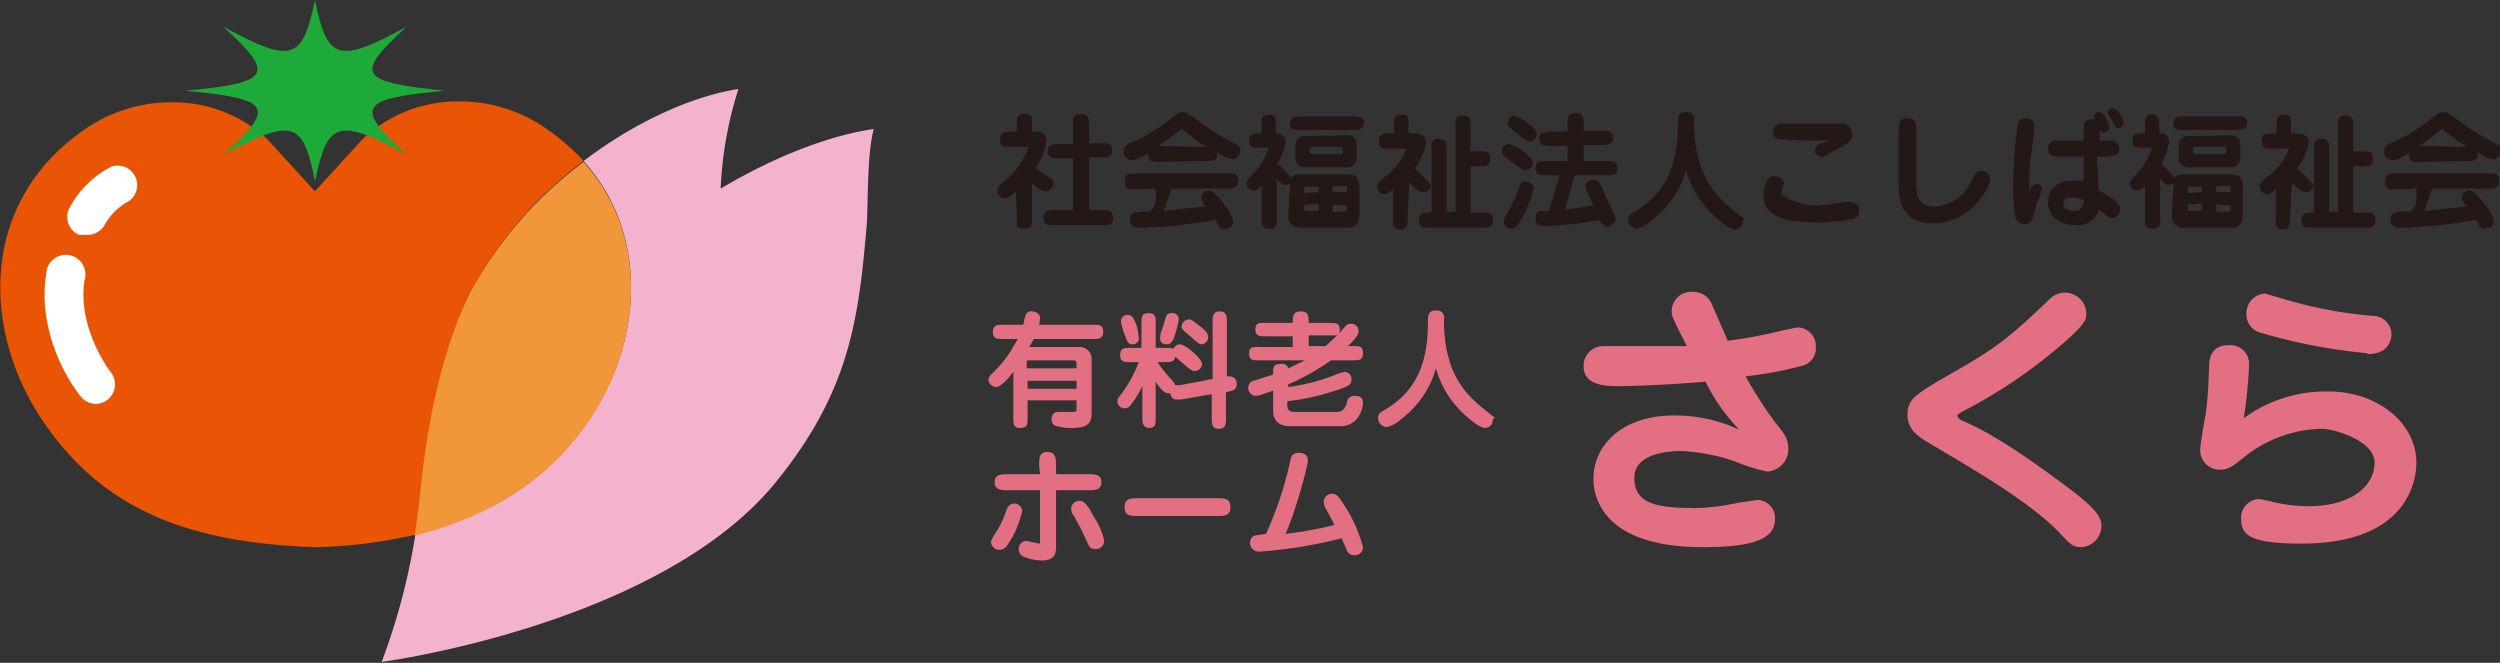 <svg xmlns="http://www.w3.org/2000/svg" viewBox="0 0 281 74.5"><rect x="0" y="0" width="281" height="74.5" fill="#333333" stroke="none"/><title>logo-sakura</title><g id="レイヤー_2" data-name="レイヤー 2"><g id="レイヤー_1-2" data-name="レイヤー 1"><path d="M53.1,32.4A45.3,45.3,0,0,1,65.6,18.1a23.8,23.8,0,0,0-4-3.5,17,17,0,0,0-9.9-3.2,15.5,15.5,0,0,0-11,4.3l-5.3,5.8-5.3-5.8a15.5,15.5,0,0,0-10.9-4.2,17,17,0,0,0-9.9,3.2C-2.5,23-1.9,37.4,4.8,47.3S21,61,35.4,61.5h.2a55.9,55.9,0,0,0,11.1-1.4c.3-1.8.5-3.6.7-5.4C48.4,44.8,50.6,37,53.1,32.4Z" style="fill:#e95504"/><path d="M81,21.2A43,43,0,0,1,83,10c-5.1.8-11.5,3.6-17.4,8.1,7.6,8.5,6.4,20.6.6,29.1-4.5,6.6-10.9,10.8-19.5,12.8a72.5,72.5,0,0,1-3.8,14.4c5.7-.8,32.5-5.7,44.3-20.2,8.2-10.1,9.3-18.1,10.2-28.7.2-2.1,0-7.9.8-11C94,15.1,87.9,17.1,81,21.2Z" style="fill:#f3b3cf"/><path d="M66.2,47.3c5.8-8.6,7-20.6-.6-29.1A45.3,45.3,0,0,0,53.1,32.4c-2.5,4.6-4.8,12.5-5.8,22.4-.2,1.8-.4,3.6-.7,5.4C55.2,58.1,61.7,53.8,66.2,47.3Z" style="fill:#f29739"/><path d="M9.7,26.4H8.9a2.2,2.2,0,0,1-1.2-2.8,10.9,10.9,0,0,1,4.9-4.9,2.2,2.2,0,0,1,1.9,3.9,6.9,6.9,0,0,0-2.7,2.6A2.2,2.2,0,0,1,9.7,26.4Z" style="fill:#fff"/><path d="M10.8,45.4a2.2,2.2,0,0,1-1.7-.8c-2.3-2.9-4.8-8.3-3.9-13.8a2.2,2.2,0,1,1,4.3.7c-.7,4.4,1.7,8.7,3,10.4a2.2,2.2,0,0,1-1.7,3.5Z" style="fill:#fff"/><path d="M50,10.2c-9.7.9-10.2,1.8-4.3,7.2-7.7-4.2-8.9-3.8-10.3,3-1.3-6.8-2.5-7.2-10.3-3,6-5.4,5.4-6.3-4.3-7.2,9.7-.9,10.2-1.8,4.3-7.2,7.7,4.2,8.9,3.8,10.3-3C36.8,6.8,38,7.2,45.7,3,39.8,8.4,40.3,9.2,50,10.2Z" style="fill:#1eaa39"/><path d="M114.2,21.5c-.3.3-.9.8-1.3.8a.8.8,0,0,1-.8-.9c0-.4.1-.5,1-1.2a8.9,8.9,0,0,0,2.5-3.6c0-.1,0-.1-.2-.1h-1.9c-.6,0-1.1,0-1.1-.8s.6-.9,1.1-.9h.8v-.9c0-.7,0-1.1.9-1.1s.8.5.8,1.1v.9h.7a1,1,0,0,1,.9,1.1,7,7,0,0,1-1.2,3l1.6,1.1a.7.7,0,0,1,.4.6.9.9,0,0,1-.8.9c-.4,0-.9-.3-1.6-.9v4c0,.7,0,1.1-.9,1.1s-.8-.4-.8-1.1Zm6.4,2.1V17.8h-1.7c-.5,0-1.1,0-1.1-.8s.6-.8,1.1-.8h1.7V13.9c0-.6,0-1.1.9-1.1s.9.6.9,1.1v2.2h1.5c.5,0,1.1,0,1.1.8s-.6.8-1.1.8h-1.5v5.9H124c.5,0,1.1,0,1.1.9s-.6.8-1.1.8h-5.6c-.5,0-1.1,0-1.1-.8s.6-.9,1.1-.9Z" style="fill:#231815"/><path d="M130.2,18.2c-.7,0-1.2,0-1.1-1-1.3.7-1.4.8-1.9.8a.9.9,0,0,1-.9-1c0-.5.3-.8,1.4-1.2a19.8,19.8,0,0,0,3.3-2c1.3-1,1.5-1.2,1.9-1.2s.6.1,1.7.9a26,26,0,0,0,4.3,2.7.7.7,0,0,1,.5.7c0,.3-.3,1-.8,1a4.2,4.2,0,0,1-1.8-.8c.1,1-.5,1-1.1,1Zm-2.7,3.1c-.6,0-1.1,0-1.1-.9s.6-.9,1.1-.9h10.6c.6,0,1.1,0,1.1.8s-.6.9-1.1.9h-6.4l-.9,2.5,4.7-.5-.4-.6a.9.9,0,0,1-.1-.4.9.9,0,0,1,.9-.8c.4,0,.8.5,1.4,1.2s1.3,1.7,1.3,2.3-.6.8-1,.8-.5-.1-1-1a51.6,51.6,0,0,1-8.4.9c-.4,0-1.2,0-1.2-.9s.6-.9,1.9-.9,1-2.5,1-2.6Zm8.1-4.8a16.5,16.5,0,0,1-2.5-1.8l-.3-.2-.3.2a17.8,17.8,0,0,1-2.3,1.7Z" style="fill:#231815"/><path d="M145,20.8v-.2l-.5.2c-.3,0-.4-.1-1-.7v4.5c0,.7,0,1.1-.9,1.1s-.8-.6-.8-1.1V20.9c-.4.4-.6.5-.9.5a.8.8,0,0,1-.8-.8c0-.3.2-.5.7-1a7.8,7.8,0,0,0,1.8-3h-1.1c-.7,0-1.1,0-1.1-.8s.5-.8,1.1-.8h.3v-1c0-.7,0-1.1.8-1.1s.8.6.8,1.1v1h.2a.9.9,0,0,1,.9,1,6.6,6.6,0,0,1-.9,2.4,10.7,10.7,0,0,1,1.5,1.6,1,1,0,0,1,.9-.4h5.6c.8,0,1.2.5,1.2,1.4v3.2c0,.2-.1,1.4-1.2,1.4h-5.6a1.3,1.3,0,0,1-1.2-1.4Zm7.2-7.7c.6,0,1.1,0,1.1.7s-.5.8-1.1.8h-6.1c-.6,0-1.1,0-1.1-.7s.5-.8,1.1-.8Zm-.7,2.1a1,1,0,0,1,1,1v1.6a1,1,0,0,1-1,1h-4.9a1,1,0,0,1-1-1V16.3a1,1,0,0,1,1-1Zm-3.3,6.4V21h-1.3c-.2,0-.3.1-.3.2v.5Zm-1.6,1.4v.5c0,.2,0,.2.3.2h1.3v-.8Zm.8-6.5c-.1,0-.2,0-.2.2v.4c0,.2.1.2.2.2h3.3c.1,0,.2,0,.2-.2v-.4c0-.2-.1-.2-.2-.2Zm4,5.1v-.5c0-.2,0-.2-.3-.2h-1.3v.7Zm-1.6,1.4v.8h1.3c.2,0,.3-.1.3-.2v-.5Z" style="fill:#231815"/><path d="M158.2,24.7c0,.5,0,1.1-.8,1.1s-.8-.6-.8-1.1V21.3c-.4.3-.7.5-1,.5a.8.8,0,0,1-.8-.8c0-.4.1-.5,1.1-1.3a7.4,7.4,0,0,0,2.2-3h-2c-.6,0-1.1,0-1.1-.8s.4-.9,1.1-.9h.6V14c0-.6,0-1.1.8-1.1s.8.3.8.9V15h.8c.8,0,1.2.5,1.2,1a6.4,6.4,0,0,1-1.3,2.9l1,1c.5.5.8.7.8.9a.8.8,0,0,1-.8.8c-.5,0-.9-.4-1.6-1.1Zm5.4-.9V14.1c0-.6,0-1.1.8-1.1s.9.4.9,1.1V17h1.1c.6,0,1.1,0,1.1.8s-.4.9-1.1.9h-1.1v5.2h1.4c.6,0,1.1,0,1.1.8s-.4.9-1.1.9h-6.1c-.6,0-1.1,0-1.1-.8s.4-.9,1.1-.9h.3V16.7c0-.6,0-1.1.8-1.1s.9.4.9,1.1v7.1Z" style="fill:#231815"/><path d="M171.8,17.5a1.2,1.2,0,0,1,.5.8.8.8,0,0,1-.8.8c-.4,0-.5-.1-1.3-.7l-1.1-.8a.8.8,0,0,1-.3-.6c0-.2.1-.8.9-.8A5.9,5.9,0,0,1,171.8,17.5Zm.6,3.6a13.4,13.4,0,0,1-1.6,3.9c-.4.6-.6.7-.9.7a.9.9,0,0,1-.9-.8c0-.2.1-.4.4-.9a15.8,15.8,0,0,0,1.4-3.1c.1-.3.2-.5.7-.5S172.4,20.8,172.4,21.1Zm-.5-5.2c-.3,0-.4-.1-1.5-1s-.9-.7-.9-1.1a.8.8,0,0,1,.7-.8,4.2,4.2,0,0,1,1.7,1c.6.5.8.7.8,1A.8.8,0,0,1,171.9,15.9Zm4.3-2c0-.6,0-1.2.9-1.2s.9.6.9,1.2v.8h2.2c.4,0,1.1,0,1.1.8s-.8.8-1.1.8H178v1.8h2.7c.6,0,1.1,0,1.1.8s-.5.8-1.1.8H177l-1.1,3.9,3.2-.5-.7-1.5a1.5,1.5,0,0,1-.2-.6.8.8,0,0,1,.9-.8c.5,0,.7.3,1.1,1.2,1.2,2.7,1.4,3,1.4,3.3s-.7.8-.9.8-.7-.3-.9-.8a33.4,33.4,0,0,1-6.3.7c-.3,0-.9,0-.9-.9a.7.7,0,0,1,.6-.8h.9c.3-.9.9-3,1.2-4h-1.6c-.6,0-1.1,0-1.1-.8s.5-.8,1.1-.8h2.5V16.4h-2.1c-.4,0-1.1,0-1.1-.8s.8-.8,1.1-.8h2.1Z" style="fill:#231815"/><path d="M185.6,24.8a3.5,3.5,0,0,1-1.6.9,1,1,0,0,1-1-1c0-.5.2-.6.7-.9,3.2-1.9,4.9-4.7,4.9-9.9,0-.7,0-1.3.9-1.3a.8.8,0,0,1,.9,1c0,5.9,2.3,8.3,4.4,10s1.1.8,1.1,1.3a.9.9,0,0,1-.9.9c-.6,0-1.9-1.1-2.6-1.8a10.9,10.9,0,0,1-2.9-4.9A10.7,10.7,0,0,1,185.6,24.8Z" style="fill:#231815"/><path d="M200.5,20.6c0,.2-.3,1-.3,1.2s2.2,1.3,3.5,1.3a20.7,20.7,0,0,0,3.7-.4h.6a1,1,0,0,1,1,1,.9.9,0,0,1-.7.9,18.5,18.5,0,0,1-4.3.4c-2,0-5.8-.2-5.8-3a3.9,3.9,0,0,1,.5-1.8.8.8,0,0,1,.8-.4C199.9,19.8,200.5,20,200.5,20.6Zm.4-4.9c-.8,0-1.6,0-1.6-.9a.9.9,0,0,1,1-.9H207a1.2,1.2,0,0,1,1.2,1.2c0,.8-.5,1-2.1,1.9s-1.1.6-1.4.6a.7.7,0,0,1-.7-.7c0-.4.1-.6,1.8-1.2A32.5,32.5,0,0,1,200.9,15.7Z" style="fill:#231815"/><path d="M215.4,20.7c0,.9,0,2.5,2.1,2.5a4.7,4.7,0,0,0,4.1-2.9c.4-.9.6-1.1,1.1-1.1a1,1,0,0,1,1,.9c0,1-1.3,2.5-1.5,2.7a6.4,6.4,0,0,1-5,2.3c-3.9,0-3.8-3.4-3.8-4.6V14.8c0-.8,0-1.5,1-1.5s1,.8,1,1.5Z" style="fill:#231815"/><path d="M228.9,20.7a.5.5,0,0,1,.6.5,10.6,10.6,0,0,1-.6,1.8,16,16,0,0,1-.5,1.7,1,1,0,0,1-.9.5,1.1,1.1,0,0,1-1-.9,18.9,18.9,0,0,1-.2-3.4,47.1,47.1,0,0,1,.5-7,.9.9,0,0,1,.9-.6.9.9,0,0,1,1,.9c0,.1-.4,3.4-.5,3.8s-.1,2.1-.1,3.6C228.3,21,228.4,20.7,228.9,20.7Zm7,.7c1.1.6,2.4,1.3,2.4,2.1a1,1,0,0,1-.9,1c-.3,0-.4-.1-1.5-1a2.4,2.4,0,0,1-2.6,1.8c-1.9,0-3.1-1-3.1-2.6s1.3-2.4,2.8-2.4h1.2V17.6h-2.8c-.3,0-1.2,0-1.2-.9a.9.9,0,0,1,.9-.9h3.1v-.9c0-.6,0-.9.1-1.1a.9.9,0,0,1,.8-.4c.9,0,.9.8.9,1.5v.9H237c.4,0,1.2,0,1.2.9s-.7.9-2.5.9Zm-3.1.8c-.4,0-.9.1-.9.6s.3.9,1.2.9a1,1,0,0,0,1.1-.9v-.3A4.2,4.2,0,0,0,232.8,22.2Zm3.1-9.6c.7,0,1.2,1.6,1.2,1.7a.6.6,0,0,1-.6.6c-.7,0-1.1-1.6-1.1-1.8a.5.5,0,0,1,.4-.5Zm1.6-.4c.6,0,1.2,1.3,1.2,1.6a.6.6,0,0,1-.6.6c-.3,0-.3-.1-.8-1s-.4-.7-.4-.8a.5.5,0,0,1,.4-.4Z" style="fill:#231815"/><path d="M244.3,20.8v-.2l-.5.2c-.3,0-.4-.1-1-.7v4.5c0,.7,0,1.1-.9,1.1s-.8-.6-.8-1.1V20.9c-.4.4-.6.5-.9.5a.8.8,0,0,1-.8-.8c0-.3.2-.5.7-1a7.8,7.8,0,0,0,1.8-3h-1.1c-.7,0-1.1,0-1.1-.8s.5-.8,1.1-.8h.3v-1c0-.7,0-1.1.8-1.1s.8.6.8,1.1v1h.2a.9.9,0,0,1,.9,1,6.6,6.6,0,0,1-.9,2.4,10.7,10.7,0,0,1,1.5,1.6,1,1,0,0,1,.9-.4h5.6c.8,0,1.2.5,1.2,1.4v3.2c0,.2-.1,1.4-1.2,1.4h-5.6a1.3,1.3,0,0,1-1.2-1.4Zm7.2-7.7c.6,0,1.1,0,1.1.7s-.5.8-1.1.8h-6.1c-.6,0-1.1,0-1.1-.7s.5-.8,1.1-.8Zm-.7,2.1a1,1,0,0,1,1,1v1.6a1,1,0,0,1-1,1h-4.9a1,1,0,0,1-1-1V16.3a1,1,0,0,1,1-1Zm-3.3,6.4V21h-1.3c-.2,0-.3.1-.3.2v.5Zm-1.6,1.4v.5c0,.2,0,.2.3.2h1.3v-.8Zm.8-6.5c-.1,0-.2,0-.2.2v.4c0,.2.1.2.2.2h3.3c.1,0,.2,0,.2-.2v-.4c0-.2-.1-.2-.2-.2Zm4,5.1v-.5c0-.2,0-.2-.3-.2h-1.3v.7Zm-1.6,1.4v.8h1.3c.2,0,.3-.1.3-.2v-.5Z" style="fill:#231815"/><path d="M257.4,24.7c0,.5,0,1.1-.8,1.1s-.8-.6-.8-1.1V21.3c-.4.3-.7.5-1,.5a.8.8,0,0,1-.8-.8c0-.4.1-.5,1.1-1.3a7.4,7.4,0,0,0,2.2-3h-2c-.6,0-1.1,0-1.1-.8s.4-.9,1.1-.9h.6V14c0-.6,0-1.1.8-1.1s.8.3.8.9V15h.8c.8,0,1.2.5,1.2,1a6.4,6.4,0,0,1-1.3,2.9l1,1c.5.5.8.7.8.9a.8.8,0,0,1-.8.8c-.5,0-.9-.4-1.6-1.1Zm5.4-.9V14.1c0-.6,0-1.1.8-1.1s.9.4.9,1.1V17h1.1c.6,0,1.1,0,1.1.8s-.4.9-1.1.9h-1.1v5.2h1.4c.6,0,1.1,0,1.1.8s-.4.9-1.1.9h-6.1c-.6,0-1.1,0-1.1-.8s.4-.9,1.1-.9h.3V16.7c0-.6,0-1.1.8-1.1s.9.4.9,1.1v7.1Z" style="fill:#231815"/><path d="M271.9,18.2c-.7,0-1.2,0-1.1-1-1.3.7-1.4.8-1.9.8a.9.9,0,0,1-.9-1c0-.5.3-.8,1.4-1.2a19.8,19.8,0,0,0,3.3-2c1.3-1,1.5-1.2,1.9-1.2s.6.1,1.7.9a26,26,0,0,0,4.3,2.7.7.7,0,0,1,.5.7c0,.3-.3,1-.8,1a4.2,4.2,0,0,1-1.8-.8c.1,1-.5,1-1.1,1Zm-2.7,3.1c-.6,0-1.1,0-1.1-.9s.6-.9,1.1-.9h10.6c.6,0,1.1,0,1.1.8s-.6.9-1.1.9h-6.4l-.9,2.5,4.7-.5-.4-.6a.9.9,0,0,1-.1-.4.9.9,0,0,1,.9-.8c.4,0,.8.5,1.4,1.2s1.3,1.7,1.3,2.3-.6.8-1,.8-.5-.1-1-1a51.6,51.6,0,0,1-8.4.9c-.4,0-1.2,0-1.2-.9s.6-.9,1.9-.9,1-2.5,1-2.6Zm8.1-4.8a16.5,16.5,0,0,1-2.5-1.8l-.3-.2-.3.2a17.8,17.8,0,0,1-2.3,1.7Z" style="fill:#231815"/><path d="M122.9,36.5c.6,0,1.1,0,1.1.8s-.6.8-1.1.8h-6.7l-.5.9h5.5a1.4,1.4,0,0,1,1,.3,1.3,1.3,0,0,1,.5.9v6.2c0,1.3-.6,1.7-2.2,1.7a5.4,5.4,0,0,1-2-.3.8.8,0,0,1-.3-.7.9.9,0,0,1,.2-.6.7.7,0,0,1,.5-.2h1.6c.5,0,.5-.1.5-.3v-1h-5.5V47c0,.6,0,1.1-.8,1.1s-.8-.5-.8-1.1V41.8c-.6.8-1.4,1.7-2,1.7a.9.9,0,0,1-.8-.8,1,1,0,0,1,.4-.7,13.4,13.4,0,0,0,2.2-2.7l.7-1.2h-1.7c-.6,0-1.1,0-1.1-.8s.6-.8,1.1-.8H115c.1-.2.2-1,.3-1.1a.6.6,0,0,1,.7-.4c.4,0,.9.3.9.7a4.6,4.6,0,0,1-.1.8ZM121,41.4V41c0-.4,0-.5-.5-.5h-4.7c-.4,0-.4,0-.4.4v.5Zm-5.5,1.4v.9H121v-.9Z" style="fill:#e26f82"/><path d="M130.1,40.7a15.4,15.4,0,0,0,1.6,2,1.6,1.6,0,0,1,.4.6h.5l3.7-.7V36.2c0-.6,0-1.2.8-1.2s.8.6.8,1.2v6.1h.4a.8.8,0,0,1,.7.9c0,.6-.4.7-1.2.9v2.9c0,.6,0,1.2-.8,1.2s-.8-.6-.8-1.2V44.3l-3.4.6h-.6c-.5,0-.6-.5-.7-.7h-.2c-.5,0-1.1-.8-1.4-1.3V47c0,.6,0,1.1-.7,1.1s-.8-.5-.8-1.1V43.4a10.5,10.5,0,0,1-1.3,2.1.8.8,0,0,1-.7.4.8.8,0,0,1-.8-.8c0-.2,0-.3.5-.9a14.8,14.8,0,0,0,1.9-3.5h-1c-.6,0-1.1,0-1.1-.8s.5-.8,1.1-.8h1.3V36.3c0-.6,0-1.1.8-1.1s.8.5.8,1.1v2.8H131c.5,0,.7,0,.9.1a.8.8,0,0,1,.7-.5c.3,0,.8.3,1.4.8s1.1,1.1,1.1,1.4a.8.8,0,0,1-.8.8c-.3,0-.4-.1-.8-.4l-1.4-1.2c-.1.6-.6.6-1.1.6Zm-2.8-2c-.5,0-.6-.3-.9-1.1s-.4-1.3-.4-1.5a.7.7,0,0,1,.8-.7c.5,0,.6.4.9,1A7.6,7.6,0,0,1,128,38a.6.6,0,0,1,0,.2A.7.7,0,0,1,127.2,38.7Zm4.6-.6c-.1.2-.3.6-.7.6s-.8-.1-.8-.7.3-1.2.4-1.5a5.3,5.3,0,0,1,.3-1,.6.6,0,0,1,.6-.3.7.7,0,0,1,.8.7A11.3,11.3,0,0,1,131.9,38.1Zm3.2.6c-.3,0-.4-.1-1.2-.8s-1.1-.9-1.1-1.2a.9.9,0,0,1,.8-.8c.2,0,.3,0,1.2.7s1,1,1,1.3A.8.8,0,0,1,135,38.7Z" style="fill:#e26f82"/><path d="M143.1,43.9c-1.6.6-1.8.6-2,.6a.9.9,0,0,1-.8-.9.8.8,0,0,1,.6-.8l2.2-.7c0-.8,0-1.2.9-1.2a.7.7,0,0,1,.8.5l1.9-.9h-5.2c-.7,0-1.1,0-1.1-.8s.6-.7,1.1-.7h3.8V37.8h-3.1c-.6,0-1.1,0-1.1-.8s.6-.7,1.1-.7h3.1c0-.7,0-1.3.9-1.3s.9.6.9,1.3h2.4c.6,0,1.1,0,1.1.8a1.2,1.2,0,0,1-.1.4l.6-.7c.3-.4.5-.4.7-.4a.8.8,0,0,1,.9.8c0,.2,0,.6-1.2,1.7h.6c.7,0,1.1,0,1.1.8s-.5.8-1.1.8h-2.5a25.4,25.4,0,0,1-4.8,2.7v.3a21.7,21.7,0,0,0,5.6-1.5l.7-.2a.8.8,0,0,1,.8.9c0,.3-.1.6-.9.9a27.8,27.8,0,0,1-6.3,1.5v.5c0,.6.4.7.8.7H150c.6,0,1.1,0,1.4-1.1a.8.8,0,0,1,.9-.7c.4,0,.9.1.9.8a3.3,3.3,0,0,1-.7,1.8,2.4,2.4,0,0,1-2,.8h-5.5c-1.9,0-1.9-1.4-1.9-1.8Zm4-6.1v1.1H149l1.3-1.2h-3.2Z" style="fill:#e26f82"/><path d="M157.5,47.1a3.5,3.5,0,0,1-1.6.9,1,1,0,0,1-1-1c0-.5.2-.6.7-.9,3.2-1.9,4.9-4.7,4.9-9.9,0-.7,0-1.3.9-1.3a.8.8,0,0,1,.9,1c0,5.9,2.3,8.3,4.4,10s1.1.8,1.1,1.3a.9.9,0,0,1-.9.9c-.6,0-1.9-1.1-2.6-1.8a10.9,10.9,0,0,1-2.9-4.9A10.8,10.8,0,0,1,157.5,47.1Z" style="fill:#e26f82"/><path d="M113.2,61.3a1,1,0,0,1-.9.5.9.9,0,0,1-.9-.9c0-.2.1-.3.5-1a10.3,10.3,0,0,0,1.2-2.5c.1-.3.3-.8.9-.8a.9.9,0,0,1,.9.8A10.6,10.6,0,0,1,113.2,61.3Zm3.6-9c0-.8,0-1.5.9-1.5s1,.6,1,1.5v1h3.6c.7,0,1.5,0,1.5.9s-.8.9-1.5.9h-3.6v6.3c0,.6,0,1.6-1.6,1.6a6,6,0,0,1-2-.4.9.9,0,0,1-.6-.9.9.9,0,0,1,.9-.9l1.4.3c.1,0,.1,0,.1-.4V55.1h-3.6c-.7,0-1.5,0-1.5-.9s.8-.9,1.5-.9h3.6Zm6.3,9.4c-.6,0-.6-.1-1.2-1.4a24,24,0,0,0-1.2-2.3,1.4,1.4,0,0,1-.3-.7.9.9,0,0,1,.9-1c.5,0,.8.2,1.6,1.7a8.3,8.3,0,0,1,1.2,2.7A.9.9,0,0,1,123.1,61.7Z" style="fill:#e26f82"/><path d="M136.8,56c.8,0,1.5,0,1.5,1s-.7,1-1.5,1h-8.9c-.8,0-1.5,0-1.5-1s.7-1,1.5-1Z" style="fill:#e26f82"/><path d="M145,51.9c.1-.5.2-1,1-1s1,.4,1,.9-1.2,5.2-2.5,8.2a41,41,0,0,0,5.5-1l-.9-1.7a1.6,1.6,0,0,1-.3-.8.9.9,0,0,1,.9-1c.5,0,.7.2,1.4,1.3a15.9,15.9,0,0,1,2.1,4.7.9.9,0,0,1-1,.9.8.8,0,0,1-.8-.5l-.6-1.4a51.9,51.9,0,0,1-9.2,1.5,1,1,0,0,1-1.1-1,.9.9,0,0,1,.5-.8l1.3-.2A40.1,40.1,0,0,0,145,51.9Z" style="fill:#e26f82"/><path d="M187.9,35a2.2,2.2,0,0,1,2.4-2.2,2.3,2.3,0,0,1,2.2,1.6l1.7,3.9a51.1,51.1,0,0,0,5.9-1.1l1.9-.4a2.1,2.1,0,0,1,2.1,2.2,2,2,0,0,1-1.5,2.1,41,41,0,0,1-6.4,1.2,48.2,48.2,0,0,0,3.2,5c1.2,1.5,1.6,2,1.6,3.1a2.5,2.5,0,0,1-2.4,2.6,20.3,20.3,0,0,1-3.5-1.1,21.1,21.1,0,0,0-6.1-1.2c-.7,0-5.3,0-5.3,3s2.6,3.4,7,3.4a23.8,23.8,0,0,0,4.7-.6l2.1-.3a2,2,0,0,1,2,2.2c0,2.2-2.5,3.1-8.1,3.1-11.6,0-12.3-6-12.3-7.7,0-3.4,2.8-7.1,9.1-7.1a17.1,17.1,0,0,1,7.3,1.6,21.1,21.1,0,0,1-3.8-5.4c-4.7.4-8.6.5-9.8.5s-3.9,0-3.9-2.2a2.2,2.2,0,0,1,2.2-2.3h9.4C188,35.8,187.9,35.5,187.9,35Z" style="fill:#e26f82"/><path d="M220.4,47.2c2,.9,4.8,2.2,11.5,7.2,3.8,2.8,4.3,3.7,4.3,4.8a2.4,2.4,0,0,1-2.3,2.3c-.9,0-1.3-.4-2.3-1.5-3.4-3.6-9.9-7.3-14.6-10.1-1.2-.7-2.6-1.5-2.6-3.3s.9-2.3,5.6-5,6.2-4,10.4-8a2.4,2.4,0,0,1,4.1,1.6c0,.7,0,1.2-3.2,3.9a57.3,57.3,0,0,1-10.8,7.2c-.1.1-.5.3-.5.4S220.2,47.1,220.4,47.2Z" style="fill:#e26f82"/><path d="M261.7,44c5.6,0,9.9,3.6,9.9,8,0,1.8-.8,9.1-12.9,9.1-5.4,0-6.8-.8-6.8-2.7a2.1,2.1,0,0,1,2.1-2.3l1,.2a18,18,0,0,0,4.4.6c5.1,0,7.5-2.4,7.5-4.9s-4.6-3.8-5.9-3.8a14.3,14.3,0,0,0-8.9,3.3c-1,.8-1.6,1.3-2.6,1.3a2.2,2.2,0,0,1-2.2-2.2c0-.7.5-3.4.6-4,.3-2.2.3-2.9.4-5.3,0-.8.1-2.5,2.2-2.5a2.1,2.1,0,0,1,2.3,2.1,51,51,0,0,1-.6,6.1A15.7,15.7,0,0,1,261.7,44Zm4.4-4.3a61.8,61.8,0,0,1-12-2.3,2.1,2.1,0,0,1-1.6-2.1,2.2,2.2,0,0,1,2.1-2.3l2.4.7a48.3,48.3,0,0,0,9.7,1.8,2.1,2.1,0,0,1,2.1,2.2C268.6,39.8,266.5,39.8,266.1,39.8Z" style="fill:#e26f82"/></g></g></svg>